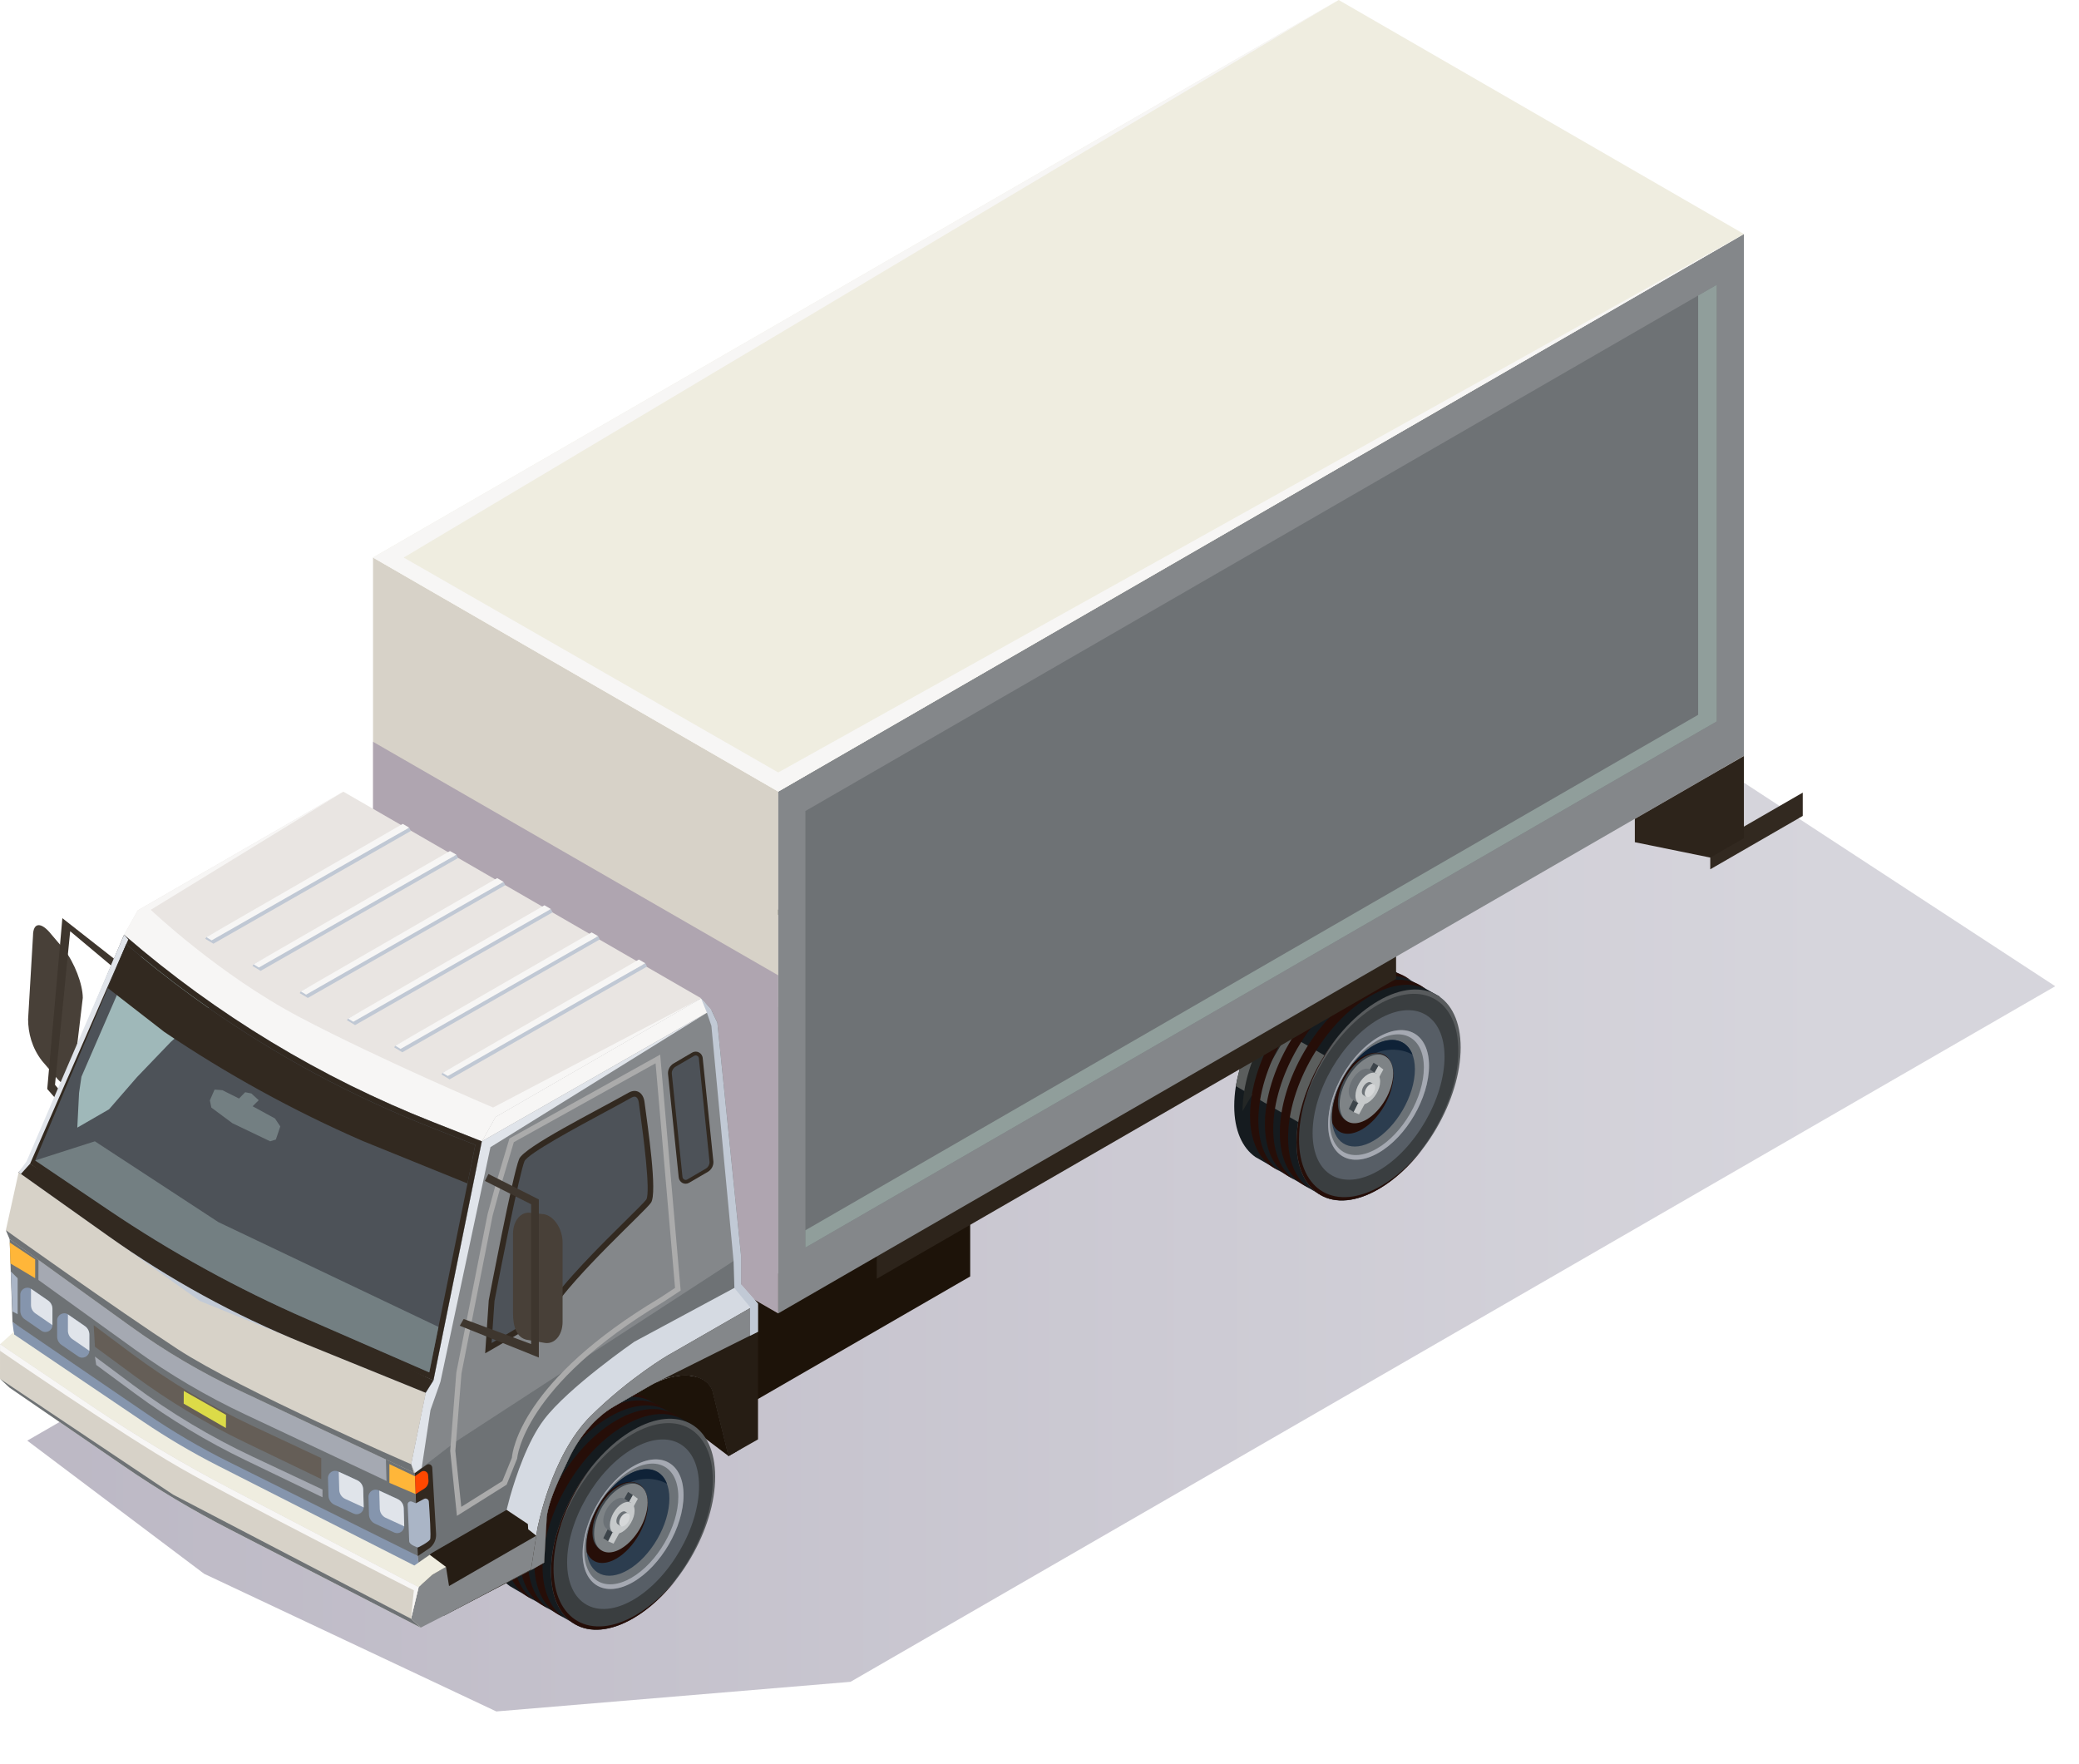 <svg width="33" height="28" viewBox="0 0 33 28" fill="none" xmlns="http://www.w3.org/2000/svg">
<path d="M0.819 14.835L1.018 15.069C1.181 15.277 1.314 15.621 1.314 15.838L1.168 17.063C1.169 17.28 1.037 17.287 0.874 17.079L0.669 16.84C0.506 16.632 0.447 16.394 0.446 16.177L0.524 14.851C0.525 14.634 0.656 14.627 0.819 14.835Z" fill="#484038"/>
<path d="M1.3 17.915L0.75 17.284L0.99 14.573L2.01 15.373L1.951 15.481L1.114 14.78L0.873 17.217L1.367 17.812L1.3 17.915Z" fill="#3E362E"/>
<path d="M22.923 9.88L26.586 11.706L32.623 15.653L13.5 26.693L7.878 27.163L3.24 24.978L0.433 22.865L22.923 9.88Z" fill="url(#paint0_linear_206_4266)" fill-opacity="0.5"/>
<path d="M15.4 18.451L10.66 21.188V22.996L15.4 20.259V18.451Z" fill="#1D1309"/>
<path d="M14.597 20.678L11.385 22.533V21.046L14.597 19.191V20.678Z" fill="#1D1309"/>
<path d="M22.854 15.818L22.003 17.315L21.872 17.546L20.938 18.951C20.938 18.951 20.439 18.659 20.049 18.433C20.009 18.411 19.971 18.388 19.935 18.368C19.933 18.367 19.931 18.366 19.929 18.365C19.72 18.22 19.591 17.941 19.591 17.556C19.591 17.452 19.6 17.346 19.617 17.238C19.675 16.881 19.824 16.509 20.033 16.178C20.262 15.813 20.563 15.498 20.893 15.308C21.214 15.123 21.508 15.087 21.736 15.176C21.773 15.199 21.818 15.227 21.868 15.258C22.225 15.471 22.854 15.818 22.854 15.818Z" fill="#151B1F"/>
<path d="M22.138 17.393L21.872 17.547L21.012 18.043L19.618 17.239C19.676 16.882 19.825 16.51 20.034 16.179L22.003 17.316L22.138 17.393Z" fill="#5B5E5D"/>
<path d="M19.723 17.636C19.723 16.811 20.306 15.804 21.026 15.389L19.723 17.636Z" fill="#242726"/>
<path d="M21.147 15.455C21.534 15.231 21.882 15.224 22.12 15.394C22.131 15.402 22.145 15.411 22.16 15.421C21.928 15.309 21.618 15.338 21.277 15.535C20.557 15.95 19.974 16.956 19.974 17.782C19.974 18.165 20.101 18.441 20.307 18.586C20.274 18.567 20.246 18.551 20.224 18.539C19.988 18.405 19.842 18.115 19.842 17.702C19.844 16.876 20.427 15.87 21.147 15.455Z" fill="#260E08"/>
<path d="M21.383 15.592C21.77 15.369 22.118 15.361 22.356 15.531C22.367 15.539 22.381 15.548 22.396 15.558C22.164 15.447 21.854 15.475 21.513 15.672C20.793 16.087 20.21 17.094 20.21 17.919C20.21 18.302 20.337 18.578 20.543 18.723C20.51 18.704 20.482 18.688 20.46 18.676C20.224 18.542 20.078 18.252 20.078 17.839C20.08 17.014 20.663 16.007 21.383 15.592Z" fill="#260E08"/>
<path d="M21.619 15.729C22.006 15.506 22.354 15.499 22.592 15.668C22.603 15.676 22.617 15.685 22.632 15.695C22.4 15.583 22.09 15.612 21.749 15.809C21.029 16.224 20.446 17.231 20.446 18.056C20.446 18.439 20.573 18.715 20.78 18.86C20.747 18.841 20.719 18.825 20.697 18.812C20.461 18.678 20.315 18.388 20.315 17.975C20.316 17.151 20.899 16.145 21.619 15.729Z" fill="#260E08"/>
<path d="M23.185 16.626C23.185 17.452 22.602 18.458 21.882 18.873C21.163 19.288 20.579 18.956 20.579 18.13C20.579 17.304 21.162 16.298 21.882 15.883C22.602 15.468 23.185 15.801 23.185 16.626Z" fill="#585B5D"/>
<path d="M23.148 16.677C23.148 17.486 22.576 18.472 21.871 18.879C21.166 19.286 20.594 18.96 20.594 18.151C20.594 17.342 21.166 16.356 21.871 15.948C22.576 15.542 23.148 15.868 23.148 16.677Z" fill="#3A3E40"/>
<path d="M21.922 18.822C21.203 19.237 20.619 18.905 20.619 18.079C20.619 17.548 20.86 16.943 21.224 16.468C20.839 16.95 20.58 17.58 20.58 18.13C20.58 18.956 21.163 19.288 21.883 18.873C22.14 18.725 22.379 18.501 22.581 18.237C22.387 18.479 22.162 18.684 21.922 18.822Z" fill="#260E08"/>
<path d="M22.929 16.774C22.929 17.438 22.46 18.246 21.882 18.58C21.304 18.914 20.835 18.647 20.835 17.983C20.835 17.32 21.304 16.511 21.882 16.177C22.461 15.843 22.929 16.11 22.929 16.774Z" fill="#575E66"/>
<path d="M22.683 16.916C22.683 17.423 22.325 18.042 21.882 18.297C21.44 18.552 21.081 18.348 21.081 17.84C21.081 17.333 21.44 16.714 21.882 16.459C22.325 16.204 22.683 16.409 22.683 16.916Z" fill="#6C7277"/>
<path d="M22.683 16.916C22.683 17.423 22.325 18.042 21.882 18.297C21.44 18.552 21.081 18.348 21.081 17.84C21.081 17.333 21.44 16.715 21.882 16.459C22.325 16.204 22.683 16.409 22.683 16.916ZM22.601 16.944C22.601 16.471 22.267 16.281 21.855 16.519C21.443 16.757 21.109 17.333 21.109 17.805C21.109 18.278 21.443 18.468 21.855 18.23C22.267 17.993 22.601 17.417 22.601 16.944Z" fill="#A5A9B2"/>
<path d="M22.459 16.971C22.459 17.389 22.164 17.897 21.8 18.107C21.464 18.301 21.186 18.172 21.146 17.821C21.143 17.793 21.141 17.763 21.141 17.732C21.141 17.45 21.275 17.127 21.474 16.882C21.569 16.764 21.681 16.664 21.799 16.596C22.164 16.385 22.459 16.554 22.459 16.971Z" fill="#2C3D4F"/>
<path d="M21.745 16.756C21.962 16.631 22.235 16.631 22.421 16.739C22.33 16.499 22.087 16.43 21.801 16.595C21.52 16.757 21.281 17.098 21.186 17.437C21.302 17.155 21.508 16.892 21.745 16.756Z" fill="#0F2237"/>
<path d="M22.118 17.062C22.118 17.379 21.894 17.766 21.617 17.926C21.401 18.05 21.217 18 21.147 17.821C21.144 17.793 21.142 17.763 21.142 17.732C21.142 17.45 21.276 17.127 21.475 16.882C21.52 16.841 21.568 16.805 21.617 16.777C21.894 16.617 22.118 16.744 22.118 17.062Z" fill="#260E08"/>
<path d="M21.237 17.507C21.237 17.517 21.237 17.527 21.238 17.537C21.241 17.597 21.254 17.648 21.276 17.688L21.277 17.689C21.344 17.817 21.491 17.848 21.662 17.75C21.897 17.614 22.087 17.286 22.087 17.017C22.087 16.872 22.031 16.773 21.943 16.735C21.939 16.733 21.936 16.731 21.932 16.73C21.874 16.708 21.802 16.711 21.723 16.744C21.703 16.752 21.682 16.762 21.661 16.774C21.482 16.877 21.33 17.092 21.267 17.307C21.254 17.351 21.245 17.396 21.24 17.44C21.239 17.462 21.237 17.485 21.237 17.507Z" fill="#3D454B"/>
<path d="M21.264 17.527C21.264 17.537 21.265 17.547 21.265 17.557C21.268 17.617 21.281 17.667 21.303 17.708L21.304 17.709C21.371 17.837 21.518 17.868 21.689 17.77C21.924 17.634 22.114 17.306 22.114 17.037C22.114 16.892 22.058 16.793 21.97 16.756C21.966 16.754 21.963 16.752 21.959 16.752C21.9 16.73 21.829 16.733 21.75 16.766C21.73 16.774 21.709 16.784 21.688 16.796C21.509 16.899 21.357 17.114 21.294 17.329C21.281 17.373 21.272 17.418 21.267 17.462C21.266 17.482 21.264 17.505 21.264 17.527Z" fill="#7E8386"/>
<path d="M21.511 17.397L21.409 17.6L21.487 17.65L21.88 16.916L21.802 16.867L21.511 17.397Z" fill="#3D454B"/>
<path d="M21.662 17.3L21.487 17.65L21.572 17.687L21.958 16.974L21.88 16.916L21.662 17.3Z" fill="#C6C9CA"/>
<path d="M21.409 17.325C21.409 17.377 21.425 17.416 21.451 17.44C21.487 17.472 21.574 17.517 21.574 17.517L21.852 17.04C21.852 17.04 21.785 17.006 21.758 16.983C21.722 16.953 21.667 16.952 21.606 16.987C21.497 17.05 21.409 17.201 21.409 17.325Z" fill="#6C7277"/>
<path d="M21.515 17.39C21.515 17.514 21.603 17.564 21.711 17.502C21.819 17.44 21.907 17.288 21.907 17.164C21.907 17.04 21.819 16.99 21.711 17.052C21.602 17.115 21.515 17.266 21.515 17.39Z" fill="#C6C9CA"/>
<path d="M21.617 17.328C21.617 17.35 21.624 17.367 21.635 17.377C21.65 17.39 21.687 17.409 21.687 17.409L21.805 17.207C21.805 17.207 21.777 17.193 21.765 17.183C21.75 17.17 21.726 17.17 21.7 17.185C21.654 17.211 21.617 17.275 21.617 17.328Z" fill="#6C7277"/>
<path d="M21.662 17.355C21.662 17.408 21.699 17.429 21.745 17.402C21.791 17.376 21.828 17.311 21.828 17.259C21.828 17.206 21.791 17.185 21.745 17.212C21.699 17.239 21.662 17.303 21.662 17.355Z" fill="#D6D8D9"/>
<path d="M11.565 23.11L10.724 22.474L8.188 24.254L8.025 22.282L10.13 21.07L10.939 21.06L11.763 21.668L11.565 23.11Z" fill="#1D1309"/>
<path d="M11.02 22.631L10.17 24.128L10.039 24.359L9.105 25.764C9.105 25.764 8.606 25.472 8.216 25.246C8.176 25.223 8.138 25.201 8.103 25.18C8.101 25.179 8.099 25.178 8.097 25.177C7.888 25.032 7.759 24.753 7.759 24.368C7.759 24.264 7.768 24.158 7.785 24.05C7.843 23.693 7.992 23.321 8.201 22.99C8.43 22.625 8.73 22.31 9.061 22.12C9.382 21.935 9.676 21.899 9.904 21.988C9.941 22.012 9.986 22.039 10.036 22.07C10.392 22.284 11.02 22.631 11.02 22.631Z" fill="#151B1F"/>
<path d="M10.305 24.206L10.039 24.36L9.179 24.856L7.785 24.051C7.843 23.694 7.992 23.322 8.201 22.991L10.17 24.128L10.305 24.206Z" fill="#151B1F"/>
<path d="M7.889 24.449C7.889 23.624 8.472 22.617 9.192 22.202L7.889 24.449Z" fill="#242726"/>
<path d="M9.313 22.268C9.7 22.044 10.048 22.038 10.286 22.207C10.297 22.215 10.311 22.224 10.326 22.234C10.094 22.123 9.784 22.151 9.443 22.348C8.723 22.763 8.14 23.77 8.14 24.595C8.14 24.978 8.267 25.254 8.473 25.399C8.44 25.38 8.412 25.364 8.39 25.352C8.154 25.218 8.008 24.928 8.008 24.515C8.01 23.689 8.594 22.683 9.313 22.268Z" fill="#260E08"/>
<path d="M9.549 22.405C9.936 22.181 10.284 22.175 10.522 22.344C10.533 22.352 10.547 22.361 10.562 22.371C10.33 22.259 10.02 22.288 9.679 22.485C8.959 22.9 8.376 23.907 8.376 24.732C8.376 25.115 8.503 25.391 8.709 25.536C8.676 25.517 8.648 25.501 8.626 25.489C8.39 25.355 8.244 25.065 8.244 24.652C8.246 23.826 8.83 22.82 9.549 22.405Z" fill="#260E08"/>
<path d="M9.785 22.542C10.172 22.319 10.52 22.312 10.758 22.481C10.769 22.489 10.783 22.498 10.798 22.508C10.566 22.396 10.256 22.425 9.915 22.622C9.195 23.037 8.612 24.044 8.612 24.869C8.612 25.252 8.739 25.528 8.945 25.673C8.912 25.654 8.884 25.638 8.862 25.626C8.626 25.492 8.48 25.202 8.48 24.789C8.483 23.963 9.066 22.957 9.785 22.542Z" fill="#260E08"/>
<path d="M11.352 23.439C11.352 24.265 10.769 25.271 10.049 25.686C9.33 26.101 8.746 25.769 8.746 24.943C8.746 24.117 9.329 23.111 10.049 22.696C10.769 22.281 11.352 22.613 11.352 23.439Z" fill="#585B5D"/>
<path d="M11.314 23.49C11.314 24.299 10.742 25.285 10.037 25.692C9.332 26.099 8.76 25.773 8.76 24.964C8.76 24.155 9.332 23.169 10.037 22.762C10.743 22.355 11.314 22.681 11.314 23.49Z" fill="#3A3E40"/>
<path d="M10.089 25.635C9.37 26.05 8.786 25.718 8.786 24.892C8.786 24.361 9.027 23.756 9.391 23.281C9.006 23.763 8.747 24.393 8.747 24.943C8.747 25.769 9.33 26.101 10.05 25.686C10.307 25.538 10.546 25.314 10.748 25.05C10.554 25.292 10.329 25.496 10.089 25.635Z" fill="#260E08"/>
<path d="M11.096 23.587C11.096 24.25 10.627 25.059 10.049 25.393C9.471 25.727 9.002 25.459 9.002 24.796C9.002 24.133 9.471 23.324 10.049 22.99C10.627 22.656 11.096 22.923 11.096 23.587Z" fill="#575E66"/>
<path d="M10.85 23.729C10.85 24.236 10.492 24.854 10.049 25.11C9.607 25.365 9.248 25.161 9.248 24.654C9.248 24.147 9.607 23.528 10.049 23.273C10.491 23.017 10.85 23.221 10.85 23.729Z" fill="#6C7277"/>
<path d="M10.85 23.729C10.85 24.236 10.492 24.854 10.049 25.11C9.607 25.365 9.248 25.161 9.248 24.654C9.248 24.147 9.607 23.528 10.049 23.273C10.491 23.017 10.85 23.221 10.85 23.729ZM10.767 23.757C10.767 23.284 10.433 23.094 10.021 23.332C9.609 23.57 9.275 24.146 9.275 24.618C9.275 25.09 9.609 25.281 10.021 25.043C10.433 24.805 10.767 24.23 10.767 23.757Z" fill="#A5A9B2"/>
<path d="M10.625 23.783C10.625 24.201 10.33 24.709 9.966 24.919C9.63 25.113 9.352 24.984 9.313 24.633C9.31 24.605 9.308 24.575 9.308 24.544C9.308 24.262 9.442 23.939 9.641 23.694C9.736 23.576 9.848 23.476 9.966 23.408C10.33 23.198 10.625 23.366 10.625 23.783Z" fill="#2C3D4F"/>
<path d="M9.912 23.568C10.129 23.443 10.402 23.443 10.588 23.551C10.497 23.311 10.254 23.242 9.968 23.407C9.687 23.569 9.448 23.91 9.353 24.249C9.468 23.968 9.675 23.705 9.912 23.568Z" fill="#0F2237"/>
<path d="M10.284 23.874C10.284 24.191 10.06 24.578 9.783 24.738C9.567 24.862 9.383 24.812 9.313 24.633C9.31 24.605 9.308 24.575 9.308 24.544C9.308 24.262 9.442 23.939 9.641 23.694C9.686 23.653 9.734 23.617 9.783 23.589C10.06 23.429 10.284 23.557 10.284 23.874Z" fill="#260E08"/>
<path d="M9.404 24.32C9.404 24.33 9.404 24.34 9.405 24.35C9.408 24.41 9.421 24.461 9.443 24.501H9.444C9.511 24.629 9.658 24.66 9.829 24.562C10.064 24.426 10.254 24.098 10.254 23.829C10.254 23.684 10.198 23.585 10.11 23.547C10.106 23.545 10.103 23.544 10.099 23.542C10.04 23.52 9.969 23.523 9.89 23.556C9.87 23.564 9.849 23.574 9.828 23.586C9.649 23.689 9.497 23.904 9.434 24.119C9.421 24.163 9.412 24.208 9.407 24.252C9.405 24.275 9.404 24.297 9.404 24.32Z" fill="#3D454B"/>
<path d="M9.43 24.34C9.43 24.35 9.431 24.36 9.431 24.37C9.434 24.43 9.447 24.481 9.469 24.521H9.47C9.537 24.649 9.684 24.68 9.855 24.581C10.09 24.445 10.28 24.117 10.28 23.848C10.28 23.703 10.225 23.604 10.136 23.567C10.133 23.565 10.129 23.563 10.125 23.562C10.066 23.54 9.995 23.543 9.916 23.576C9.896 23.584 9.875 23.594 9.854 23.606C9.675 23.709 9.523 23.924 9.46 24.139C9.447 24.183 9.438 24.228 9.433 24.272C9.432 24.295 9.43 24.318 9.43 24.34Z" fill="#7E8386"/>
<path d="M9.677 24.209L9.576 24.413L9.653 24.463L10.046 23.729L9.969 23.679L9.677 24.209Z" fill="#3D454B"/>
<path d="M9.829 24.112L9.653 24.463L9.739 24.5L10.125 23.787L10.046 23.729L9.829 24.112Z" fill="#C6C9CA"/>
<path d="M9.576 24.138C9.576 24.19 9.592 24.229 9.618 24.253C9.654 24.285 9.741 24.33 9.741 24.33L10.019 23.853C10.019 23.853 9.952 23.819 9.925 23.796C9.889 23.766 9.834 23.765 9.773 23.8C9.663 23.863 9.576 24.014 9.576 24.138Z" fill="#6C7277"/>
<path d="M9.681 24.203C9.681 24.327 9.769 24.377 9.877 24.315C9.985 24.252 10.073 24.101 10.073 23.977C10.073 23.853 9.985 23.803 9.877 23.865C9.769 23.927 9.681 24.079 9.681 24.203Z" fill="#C6C9CA"/>
<path d="M9.784 24.141C9.784 24.163 9.791 24.18 9.802 24.189C9.817 24.202 9.854 24.222 9.854 24.222L9.972 24.02C9.972 24.02 9.944 24.006 9.932 23.996C9.917 23.983 9.894 23.983 9.868 23.998C9.821 24.024 9.784 24.088 9.784 24.141Z" fill="#6C7277"/>
<path d="M9.829 24.168C9.829 24.221 9.866 24.242 9.912 24.215C9.958 24.189 9.995 24.125 9.995 24.072C9.995 24.019 9.958 23.998 9.912 24.025C9.866 24.051 9.829 24.115 9.829 24.168Z" fill="#D6D8D9"/>
<path d="M10.072 14.738L5.331 17.475V19.282L10.072 16.545V14.738Z" fill="#322920"/>
<path d="M17.02 11.74L8.776 16.499V16.582L17.02 11.823V11.74Z" fill="#322920"/>
<path d="M6.736 25.541L6.63 24.696L0.198 20.983L0.303 21.827L6.736 25.541Z" fill="#8595AD"/>
<path d="M0.153 19.666L0.198 20.982L2.329 22.438C2.747 22.724 3.184 22.98 3.637 23.205L6.631 24.695L6.586 23.379L6.124 23.112L0.611 19.929L0.153 19.666Z" fill="#6E7275"/>
<path d="M16.753 12.571C16.753 13.402 16.166 14.413 15.443 14.831C14.719 15.249 14.132 14.914 14.132 14.084C14.132 13.254 14.719 12.242 15.443 11.824C16.166 11.406 16.753 11.74 16.753 12.571Z" fill="#3A3E40"/>
<path d="M5.271 19.317L5.133 19.397L4.875 18.35C4.741 18.04 4.258 18.064 3.895 18.274L3.311 18.611C3.031 18.773 2.767 19.077 2.6 19.431L2.472 19.702C2.462 19.724 2.451 19.747 2.44 19.772C2.359 19.953 2.267 20.189 2.249 20.347L2.207 21.088L1.997 21.209L2.099 20.56C2.099 20.56 2.312 19.388 2.951 18.758C3.575 18.143 4.185 17.791 4.185 17.791C4.185 17.791 5.032 17.632 5.098 17.876C5.163 18.12 5.271 19.317 5.271 19.317Z" fill="#322920"/>
<path d="M5.331 17.128V19.283L5.133 19.397L4.875 18.35C4.775 18.118 4.479 18.073 4.184 18.153V17.79L5.331 17.128Z" fill="#322920"/>
<path d="M9.269 16.964L6.056 18.819V17.332L9.269 15.477V16.964Z" fill="#322920"/>
<path d="M12.353 12.563L5.921 8.849V17.131L12.353 20.845V12.563Z" fill="#D7D2C8"/>
<path d="M5.921 11.773L12.353 15.48V20.845L5.921 17.131V11.773Z" fill="#897998" fill-opacity="0.5"/>
<path d="M20.715 10.084L22.183 9.236V8.867L20.715 9.714V10.084Z" fill="#322920"/>
<path d="M21.249 9.59L20.715 9.898L19.518 9.653V9.284L21.249 8.285V9.59Z" fill="#8595AD"/>
<path d="M22.16 14.44L13.917 19.199V20.296L22.16 15.536V14.44Z" fill="#2D241B"/>
<path d="M11.386 16.232L11.763 19.937V22.996L11.565 23.11L11.307 22.063C11.207 21.83 10.91 21.786 10.616 21.866C10.517 21.893 10.418 21.934 10.327 21.987L9.743 22.324C9.463 22.486 9.199 22.79 9.032 23.144L8.904 23.415C8.894 23.437 8.883 23.46 8.872 23.485C8.79 23.666 8.699 23.902 8.68 24.06L8.638 24.8L8.428 24.921L7.042 25.645L6.736 25.539L6.646 24.815L6.631 24.695L6.586 23.379L6.526 23.238L6.758 22.105L7.65 18.114L7.866 17.728L11.13 15.844L11.294 16.034L11.386 16.232Z" fill="#6E7275"/>
<path d="M8.871 23.485C8.789 23.666 8.698 23.902 8.679 24.06L8.637 24.8L8.427 24.921L7.041 25.645L6.735 25.539L6.645 24.815C6.712 24.761 6.782 24.705 6.855 24.648L8.871 23.485Z" fill="#261D14"/>
<path d="M8.637 24.801L7.042 25.646L6.736 25.541L6.954 25.273L8.637 24.302V24.801Z" fill="#84878A"/>
<path d="M8.042 23.964L8.379 24.189L8.384 24.272L8.513 24.374L8.679 24.061C8.698 23.903 8.789 23.667 8.87 23.486C8.881 23.462 8.892 23.438 8.902 23.416L9.03 23.145C9.198 22.791 9.461 22.487 9.741 22.325L10.325 21.988C10.422 21.932 10.528 21.889 10.633 21.862C10.641 21.86 10.65 21.858 10.659 21.856C10.666 21.854 10.673 21.852 10.68 21.851C10.809 21.824 10.935 21.822 11.042 21.85L11.362 21.474L12.029 20.69L11.76 20.385L10.069 21.295C10.069 21.295 9.022 22.019 8.634 22.532C8.376 22.873 8.191 23.423 8.096 23.755C8.051 23.923 8.042 23.964 8.042 23.964Z" fill="#D5DAE2"/>
<path d="M6.585 23.38L7.224 22.887L11.763 19.936L11.386 16.232L11.292 16.033L11.128 15.844L7.865 17.728L7.649 18.114L6.757 22.106L6.526 23.239L6.585 23.38Z" fill="#84878A"/>
<path d="M11.221 16.074L7.785 18.207L6.991 21.931L6.833 22.379L6.694 23.296L6.586 23.38L6.526 23.239L6.757 22.106L6.88 21.909L7.649 18.114L11.221 16.074Z" fill="#E0E4EA"/>
<path d="M9.98 17.341C10.1 17.274 10.21 17.339 10.23 17.488C10.282 17.886 10.438 18.928 10.334 19.087C10.248 19.219 9.137 20.214 8.736 20.831C8.672 20.929 7.701 21.479 7.701 21.479L7.758 20.637C7.758 20.637 8.139 18.634 8.24 18.395C8.322 18.202 9.442 17.644 9.98 17.341Z" fill="#322920"/>
<path d="M7.803 21.316C8.208 21.083 8.61 20.837 8.662 20.779C8.942 20.349 9.541 19.758 9.937 19.367C10.084 19.222 10.237 19.071 10.259 19.038C10.331 18.913 10.203 17.968 10.161 17.657C10.153 17.598 10.146 17.545 10.14 17.5C10.134 17.454 10.113 17.405 10.073 17.405C10.059 17.405 10.042 17.41 10.025 17.42C9.901 17.49 9.747 17.573 9.583 17.661C9.164 17.887 8.382 18.307 8.325 18.43C8.246 18.619 7.956 20.09 7.849 20.649L7.803 21.316Z" fill="#4D5258"/>
<path d="M27.681 3.714L12.353 12.563V20.845L27.681 11.996V3.714Z" fill="#84878A"/>
<path d="M27.25 4.52L12.784 12.872V19.801L27.25 11.45V4.52Z" fill="#6E7275"/>
<path d="M26.955 11.345V4.69L27.25 4.52V11.45L12.784 19.801V19.526L26.955 11.345Z" fill="#909E9B"/>
<path d="M27.147 13.797L28.615 12.95V12.58L27.147 13.428V13.797Z" fill="#322920"/>
<path d="M27.681 13.303L27.147 13.611L25.95 13.367V12.997L27.681 11.998V13.303Z" fill="#2D241B"/>
<path d="M7.253 24.059L8.042 23.564L8.209 23.149C8.21 23.138 8.297 21.997 10.519 20.67L10.521 20.669L10.804 20.483L10.802 20.458L10.479 16.738L10.422 16.77L8.086 18.07L7.86 18.83L7.739 19.271L7.243 21.786L7.146 23.028L7.253 24.059ZM7.974 23.507L7.322 23.916L7.228 23.027L7.325 21.798L7.82 19.291L7.94 18.854L8.156 18.128L10.406 16.876L10.715 20.441L10.475 20.599C8.279 21.911 8.134 23.026 8.125 23.138L7.974 23.507Z" fill="#ABABAB"/>
<path d="M7.079 24.867L6.863 24.992L6.645 25.189L6.524 25.691L6.677 25.833L7.042 25.646L7.178 25.492L7.079 24.867Z" fill="#84878A"/>
<path d="M8.427 24.922L8.637 24.801L8.645 24.667L8.68 24.061C8.699 23.903 8.79 23.667 8.871 23.486C8.882 23.462 8.893 23.438 8.903 23.416L9.031 23.145C9.199 22.791 9.462 22.487 9.742 22.325L10.326 21.988C10.366 21.964 10.408 21.944 10.451 21.925L10.453 21.924C10.512 21.898 10.573 21.877 10.633 21.862C10.641 21.86 10.65 21.858 10.659 21.856C10.666 21.854 10.673 21.852 10.68 21.851C10.809 21.824 10.935 21.822 11.042 21.85C11.161 21.881 11.256 21.95 11.305 22.063L11.563 23.11L11.701 23.031C11.701 23.031 11.593 21.833 11.527 21.589C11.511 21.529 11.448 21.494 11.363 21.474C11.361 21.473 11.359 21.473 11.357 21.473C11.098 21.416 10.637 21.5 10.615 21.504H10.614C10.614 21.504 10.004 21.857 9.38 22.471C8.741 23.101 8.528 24.273 8.528 24.273L8.427 24.922Z" fill="#261D14"/>
<path d="M10.616 21.504V21.867C10.622 21.865 10.629 21.864 10.635 21.862C10.644 21.86 10.652 21.857 10.661 21.856C10.668 21.854 10.675 21.852 10.682 21.851C10.811 21.824 10.937 21.822 11.044 21.85C11.163 21.881 11.258 21.95 11.307 22.063L11.565 23.11L12.032 22.845V20.69L10.616 21.504Z" fill="#261D14"/>
<path d="M0.61 20.315L2.141 21.418C2.69 21.814 3.274 22.158 3.886 22.446L6.135 23.505L6.124 23.114L0.611 19.931L0.61 20.315Z" fill="#A5A9B2"/>
<path d="M0.093 19.525L0.153 19.666L2.07 21.048C2.619 21.444 3.203 21.788 3.816 22.076L6.569 23.372L6.586 23.38L6.526 23.239L6.758 22.106L0.296 18.606L0.093 19.525Z" fill="#D7D2C8"/>
<path d="M0.094 19.526L0.153 19.667L2.07 21.049C2.619 21.445 3.203 21.789 3.816 22.077L6.569 23.373L6.526 23.24C6.526 23.24 3.818 22.064 2.822 21.414C1.833 20.768 0.12 19.545 0.094 19.526Z" fill="#6E7275"/>
<path d="M0.225 21.18L2.279 22.568C2.657 22.823 3.05 23.055 3.457 23.262L6.577 24.847L6.82 24.676L7.079 24.869L6.864 24.993L6.646 25.19L6.525 25.692L6.678 25.834L3.643 24.272C3.065 23.975 2.507 23.642 1.972 23.274L0.154 22.026L0.001 21.884L0.002 21.334L0.22 21.137L0.225 21.18Z" fill="#EFEDE0"/>
<path d="M21.249 0L27.681 3.714L12.353 12.563L5.921 8.849L21.249 0Z" fill="#EFEDE0"/>
<path d="M5.45 12.565L11.129 15.844L7.865 17.728L7.649 18.114L6.872 17.808C5.092 17.106 3.444 16.109 1.996 14.858L1.97 14.835L2.186 14.449L5.45 12.565Z" fill="#E9E5E2"/>
<path d="M10.242 15.288L7.024 17.028L7.007 17.053L7.136 17.131L10.27 15.341L10.242 15.288Z" fill="#C0C8D4"/>
<path d="M10.141 15.229L7.024 17.028L7.108 17.078L10.242 15.288L10.141 15.229Z" fill="#F7F6F5"/>
<path d="M9.493 14.857L6.274 16.597L6.257 16.623L6.386 16.701L9.52 14.91L9.493 14.857Z" fill="#C0C8D4"/>
<path d="M9.391 14.799L6.274 16.597L6.358 16.648L9.493 14.857L9.391 14.799Z" fill="#F7F6F5"/>
<path d="M8.743 14.427L5.525 16.167L5.507 16.192L5.636 16.27L8.771 14.48L8.743 14.427Z" fill="#C0C8D4"/>
<path d="M8.642 14.368L5.525 16.167L5.608 16.217L8.743 14.427L8.642 14.368Z" fill="#F7F6F5"/>
<path d="M7.993 13.996L4.775 15.736L4.757 15.762L4.886 15.839L8.021 14.049L7.993 13.996Z" fill="#C0C8D4"/>
<path d="M7.892 13.937L4.775 15.736L4.859 15.786L7.993 13.996L7.892 13.937Z" fill="#F7F6F5"/>
<path d="M7.244 13.565L4.025 15.305L4.008 15.331L4.137 15.409L7.271 13.618L7.244 13.565Z" fill="#C0C8D4"/>
<path d="M7.142 13.507L4.025 15.305L4.109 15.356L7.244 13.565L7.142 13.507Z" fill="#F7F6F5"/>
<path d="M6.494 13.135L3.276 14.874L3.258 14.9L3.387 14.978L6.522 13.188L6.494 13.135Z" fill="#C0C8D4"/>
<path d="M6.393 13.076L3.276 14.874L3.359 14.925L6.494 13.135L6.393 13.076Z" fill="#F7F6F5"/>
<path d="M5.45 12.565L2.393 14.44C2.393 14.44 3.469 15.465 4.757 16.144C6.045 16.823 7.827 17.578 7.827 17.578L11.129 15.844L7.865 17.728L7.545 17.81L4.325 16.309L2.269 14.738L2.186 14.45L5.45 12.565Z" fill="#F7F6F5"/>
<path d="M2.186 14.449L2.212 14.472C3.66 15.723 5.308 16.72 7.088 17.422L7.865 17.728L7.649 18.114L6.872 17.808C5.092 17.106 3.444 16.109 1.996 14.858L1.97 14.835L2.186 14.449Z" fill="#F7F6F5"/>
<path d="M1.97 14.835L1.996 14.858C3.444 16.109 5.092 17.106 6.872 17.808L7.649 18.114L6.881 21.909L6.758 22.105L3.174 20.649L0.296 18.606L0.447 18.451L1.97 14.835Z" fill="#C2CAD6"/>
<path d="M6.88 21.909L3.252 20.188L0.445 18.45L0.294 18.605L1.723 19.62C2.686 20.304 3.724 20.873 4.818 21.318L6.756 22.105L6.88 21.909Z" fill="#322920"/>
<path d="M1.97 14.835L0.446 18.451L1.675 19.281C2.675 19.956 3.734 20.538 4.84 21.02L6.88 21.909L7.648 18.114L6.871 17.808C5.091 17.106 3.443 16.109 1.995 14.858L1.97 14.835Z" fill="#322920"/>
<path d="M0.421 18.434L1.97 14.835L2.036 14.911L0.477 18.471L0.332 18.632L0.295 18.606L0.421 18.434Z" fill="#E0E4EA"/>
<path d="M0.558 18.418L1.726 19.206C2.718 19.876 3.778 20.459 4.876 20.937L6.814 21.782L6.96 21.06L7.421 18.782L7.545 18.17L6.839 17.892C5.587 17.398 4.405 16.763 3.31 15.996C2.941 15.738 2.582 15.465 2.234 15.177C2.157 15.114 2.081 15.05 2.005 14.985L1.711 15.682L0.558 18.418Z" fill="#4D5258"/>
<path d="M1.227 17.897L1.731 17.606L2.175 17.095L2.708 16.54L3.311 15.996C2.942 15.738 2.583 15.465 2.235 15.177L2.038 15.372L1.293 17.089L1.255 17.345L1.227 17.897Z" fill="#9FB8B9"/>
<path d="M6.586 23.38L6.588 23.429L6.598 23.713L6.632 24.697L6.807 24.579C6.884 24.527 6.927 24.439 6.922 24.346L6.861 23.293C6.858 23.248 6.807 23.223 6.77 23.25L6.586 23.38Z" fill="#322920"/>
<path d="M6.181 23.238V23.535L6.597 23.713L6.587 23.429L6.586 23.43L6.181 23.238Z" fill="#FFB639"/>
<path d="M6.587 23.429L6.597 23.713L6.734 23.627C6.779 23.599 6.805 23.548 6.801 23.495L6.795 23.412C6.791 23.357 6.728 23.328 6.684 23.36L6.587 23.429Z" fill="#FF4800"/>
<path d="M0.155 19.721L0.166 20.053L0.558 20.287V19.989L0.155 19.721Z" fill="#FFB639"/>
<path d="M5.849 23.759L5.857 24.039C5.859 24.101 5.896 24.157 5.952 24.183L6.257 24.323C6.33 24.357 6.413 24.304 6.416 24.225C6.416 24.223 6.416 24.22 6.416 24.217L6.408 23.937C6.406 23.875 6.369 23.819 6.313 23.793L6.02 23.658L6.008 23.653C5.933 23.618 5.847 23.675 5.849 23.759Z" fill="#8595AD"/>
<path d="M5.206 23.46L5.214 23.74C5.216 23.802 5.253 23.857 5.309 23.883L5.614 24.023C5.687 24.057 5.771 24.004 5.773 23.925C5.773 23.923 5.773 23.92 5.773 23.918L5.765 23.638C5.763 23.576 5.726 23.52 5.67 23.494L5.377 23.359L5.365 23.354C5.29 23.32 5.204 23.377 5.206 23.46Z" fill="#8595AD"/>
<path d="M0.907 20.957V21.212C0.907 21.266 0.933 21.316 0.977 21.346L1.242 21.528C1.316 21.579 1.416 21.527 1.418 21.439V21.436V21.181C1.418 21.127 1.392 21.077 1.347 21.046L1.083 20.864C1.081 20.863 1.079 20.862 1.078 20.86C1.004 20.815 0.907 20.868 0.907 20.957Z" fill="#8595AD"/>
<path d="M0.322 20.55V20.805C0.322 20.858 0.348 20.909 0.393 20.939L0.657 21.121C0.731 21.172 0.831 21.12 0.833 21.032V21.029V20.774C0.833 20.721 0.807 20.67 0.762 20.64L0.498 20.458C0.496 20.457 0.494 20.456 0.493 20.454C0.418 20.409 0.322 20.462 0.322 20.55Z" fill="#8595AD"/>
<path d="M6.02 23.666L6.028 23.946C6.03 24.008 6.067 24.064 6.123 24.09L6.416 24.225C6.416 24.223 6.416 24.22 6.416 24.217L6.408 23.937C6.406 23.875 6.369 23.819 6.313 23.793L6.02 23.658C6.02 23.66 6.02 23.663 6.02 23.666Z" fill="#E0E4EA"/>
<path d="M5.377 23.367L5.385 23.647C5.387 23.709 5.424 23.764 5.48 23.79L5.773 23.925C5.773 23.923 5.773 23.92 5.773 23.918L5.765 23.638C5.763 23.576 5.726 23.52 5.67 23.494L5.377 23.359C5.377 23.362 5.377 23.365 5.377 23.367Z" fill="#E0E4EA"/>
<path d="M1.078 20.864V21.119C1.078 21.173 1.104 21.223 1.149 21.254L1.413 21.436C1.415 21.437 1.417 21.438 1.418 21.44V21.437V21.182C1.418 21.128 1.392 21.078 1.347 21.047L1.083 20.865C1.081 20.864 1.079 20.863 1.078 20.861V20.864Z" fill="#E0E4EA"/>
<path d="M0.492 20.457V20.712C0.492 20.766 0.518 20.816 0.563 20.846L0.827 21.028C0.829 21.029 0.831 21.03 0.832 21.032V21.029V20.774C0.832 20.721 0.806 20.67 0.761 20.64L0.497 20.458C0.495 20.457 0.493 20.456 0.492 20.454V20.457Z" fill="#E0E4EA"/>
<path d="M6.645 25.189L3.674 23.636C2.904 23.233 2.157 22.788 1.436 22.302L0.001 21.334L0 21.884L2.745 23.721L6.524 25.692L6.645 25.189Z" fill="#D7D2C8"/>
<path d="M2.861 23.298C1.925 22.762 0.001 21.439 0.001 21.439V21.334L1.436 22.302C2.156 22.788 2.904 23.234 3.674 23.636L6.645 25.189L6.524 25.691L6.569 25.241C6.569 25.241 3.796 23.834 2.861 23.298Z" fill="#F7F6F5"/>
<path d="M6.524 25.691L6.677 25.833L3.642 24.271C3.064 23.974 2.506 23.641 1.971 23.273L0.153 22.025L0 21.883L2.745 23.72L6.524 25.691Z" fill="#6E7275"/>
<path d="M0.198 20.815L0.28 20.858V20.287L0.171 20.179L0.198 20.815Z" fill="#AAB5C6"/>
<path d="M5.099 23.142V23.475L3.883 22.889C3.266 22.592 2.679 22.238 2.128 21.832L1.507 21.375L1.487 21.033L2.09 21.483C2.686 21.927 3.325 22.31 3.998 22.626L5.099 23.142Z" fill="#655E57"/>
<path d="M3.588 22.456L3.586 22.665L2.916 22.278L2.917 22.076L3.588 22.456Z" fill="#DCDB48"/>
<path d="M5.119 23.641V23.764L3.903 23.178C3.286 22.881 2.699 22.527 2.148 22.121L1.527 21.663L1.507 21.531L2.111 21.981C2.707 22.425 3.346 22.808 4.018 23.123L5.119 23.641Z" fill="#A5A9B2"/>
<path d="M8.427 24.922L8.637 24.801L8.645 24.667L8.68 24.061C8.699 23.903 8.79 23.667 8.871 23.486C8.882 23.462 8.893 23.438 8.903 23.416L9.031 23.145C9.199 22.791 9.462 22.487 9.742 22.325L10.326 21.988C10.366 21.964 10.408 21.944 10.451 21.925L10.453 21.924L10.614 21.843L11.356 21.473L12.03 21.137V20.69L10.615 21.503H10.614C10.614 21.503 10.004 21.856 9.38 22.47C8.741 23.1 8.528 24.272 8.528 24.272L8.427 24.922Z" fill="#84878A"/>
<path d="M1.711 15.682L2.608 16.378C3.6 17.048 4.66 17.631 5.758 18.109L7.42 18.783L7.544 18.171L6.838 17.893C5.586 17.399 4.404 16.764 3.309 15.997C2.94 15.739 2.581 15.466 2.233 15.178C2.156 15.115 2.08 15.051 2.004 14.986L1.711 15.682Z" fill="#322920"/>
<path d="M6.538 23.833L6.602 23.859L6.73 23.79C6.763 23.772 6.804 23.795 6.807 23.832C6.819 24.005 6.845 24.402 6.826 24.435C6.801 24.477 6.636 24.564 6.631 24.561C6.626 24.558 6.495 24.52 6.495 24.46C6.495 24.413 6.478 24.044 6.471 23.881C6.468 23.845 6.504 23.819 6.538 23.833Z" fill="#AAB5C6"/>
<path d="M11.292 16.033L7.649 18.114L7.865 17.728L11.128 15.844L11.292 16.033Z" fill="#F7F6F5"/>
<path d="M11.155 16.802L11.324 18.439C11.326 18.504 11.292 18.565 11.237 18.598L10.939 18.772C10.867 18.814 10.781 18.767 10.773 18.684C10.773 18.681 10.772 18.679 10.772 18.676L10.603 17.039C10.601 16.974 10.635 16.913 10.69 16.88L10.976 16.712L10.987 16.706C11.062 16.663 11.152 16.715 11.155 16.802Z" fill="#322920"/>
<path d="M10.883 18.727C10.892 18.727 10.9 18.725 10.909 18.72L11.206 18.546C11.241 18.525 11.263 18.485 11.263 18.443L11.094 16.806V16.804C11.093 16.77 11.068 16.751 11.044 16.751C11.035 16.751 11.026 16.754 11.018 16.758L11.006 16.765L10.72 16.932C10.685 16.953 10.663 16.993 10.663 17.035L10.832 18.67V18.675L10.833 18.678V18.679C10.837 18.71 10.861 18.727 10.883 18.727Z" fill="#4D5258"/>
<path d="M11.128 15.844L11.221 16.074L11.292 16.282L11.644 20.014L11.657 20.443L11.906 20.745V21.2L12.032 21.137V20.69L11.763 20.385V19.936L11.386 16.232L11.292 16.033L11.128 15.844Z" fill="#C1C9D5"/>
<path d="M21.249 0L6.408 8.849L12.353 12.26L27.681 3.714L12.353 12.563L5.921 8.849L21.249 0Z" fill="#F7F6F5"/>
<path d="M0.558 18.418L1.726 19.206C2.718 19.876 3.778 20.459 4.876 20.937L6.814 21.782L6.96 21.06L3.467 19.397L1.506 18.114L0.558 18.418Z" fill="#737F82"/>
<path d="M3.892 17.335L3.794 17.435L3.53 17.303L3.406 17.293L3.331 17.465L3.355 17.579L3.689 17.827L4.288 18.114L4.379 18.086L4.449 17.878L4.365 17.752L4.01 17.558L4.107 17.462L3.99 17.355L3.892 17.335Z" fill="#737F82"/>
<path d="M8.437 19.251L8.636 19.271C8.798 19.304 8.93 19.506 8.93 19.722V20.979C8.93 21.196 8.798 21.345 8.636 21.312L8.364 21.265C8.201 21.232 8.143 21.057 8.143 20.841V19.584C8.143 19.367 8.275 19.218 8.437 19.251Z" fill="#484038"/>
<path d="M8.553 21.546L7.298 21.041L7.36 20.934L8.43 21.332V19.113L7.697 18.743L7.753 18.633L8.553 19.037V21.546Z" fill="#3E362E"/>
<defs>
<linearGradient id="paint0_linear_206_4266" x1="32.623" y1="18.522" x2="0.433" y2="18.522" gradientUnits="userSpaceOnUse">
<stop offset="0.112" stop-color="#AEACBA"/>
<stop offset="0.987" stop-color="#7B738C"/>
</linearGradient>
</defs>
</svg>
